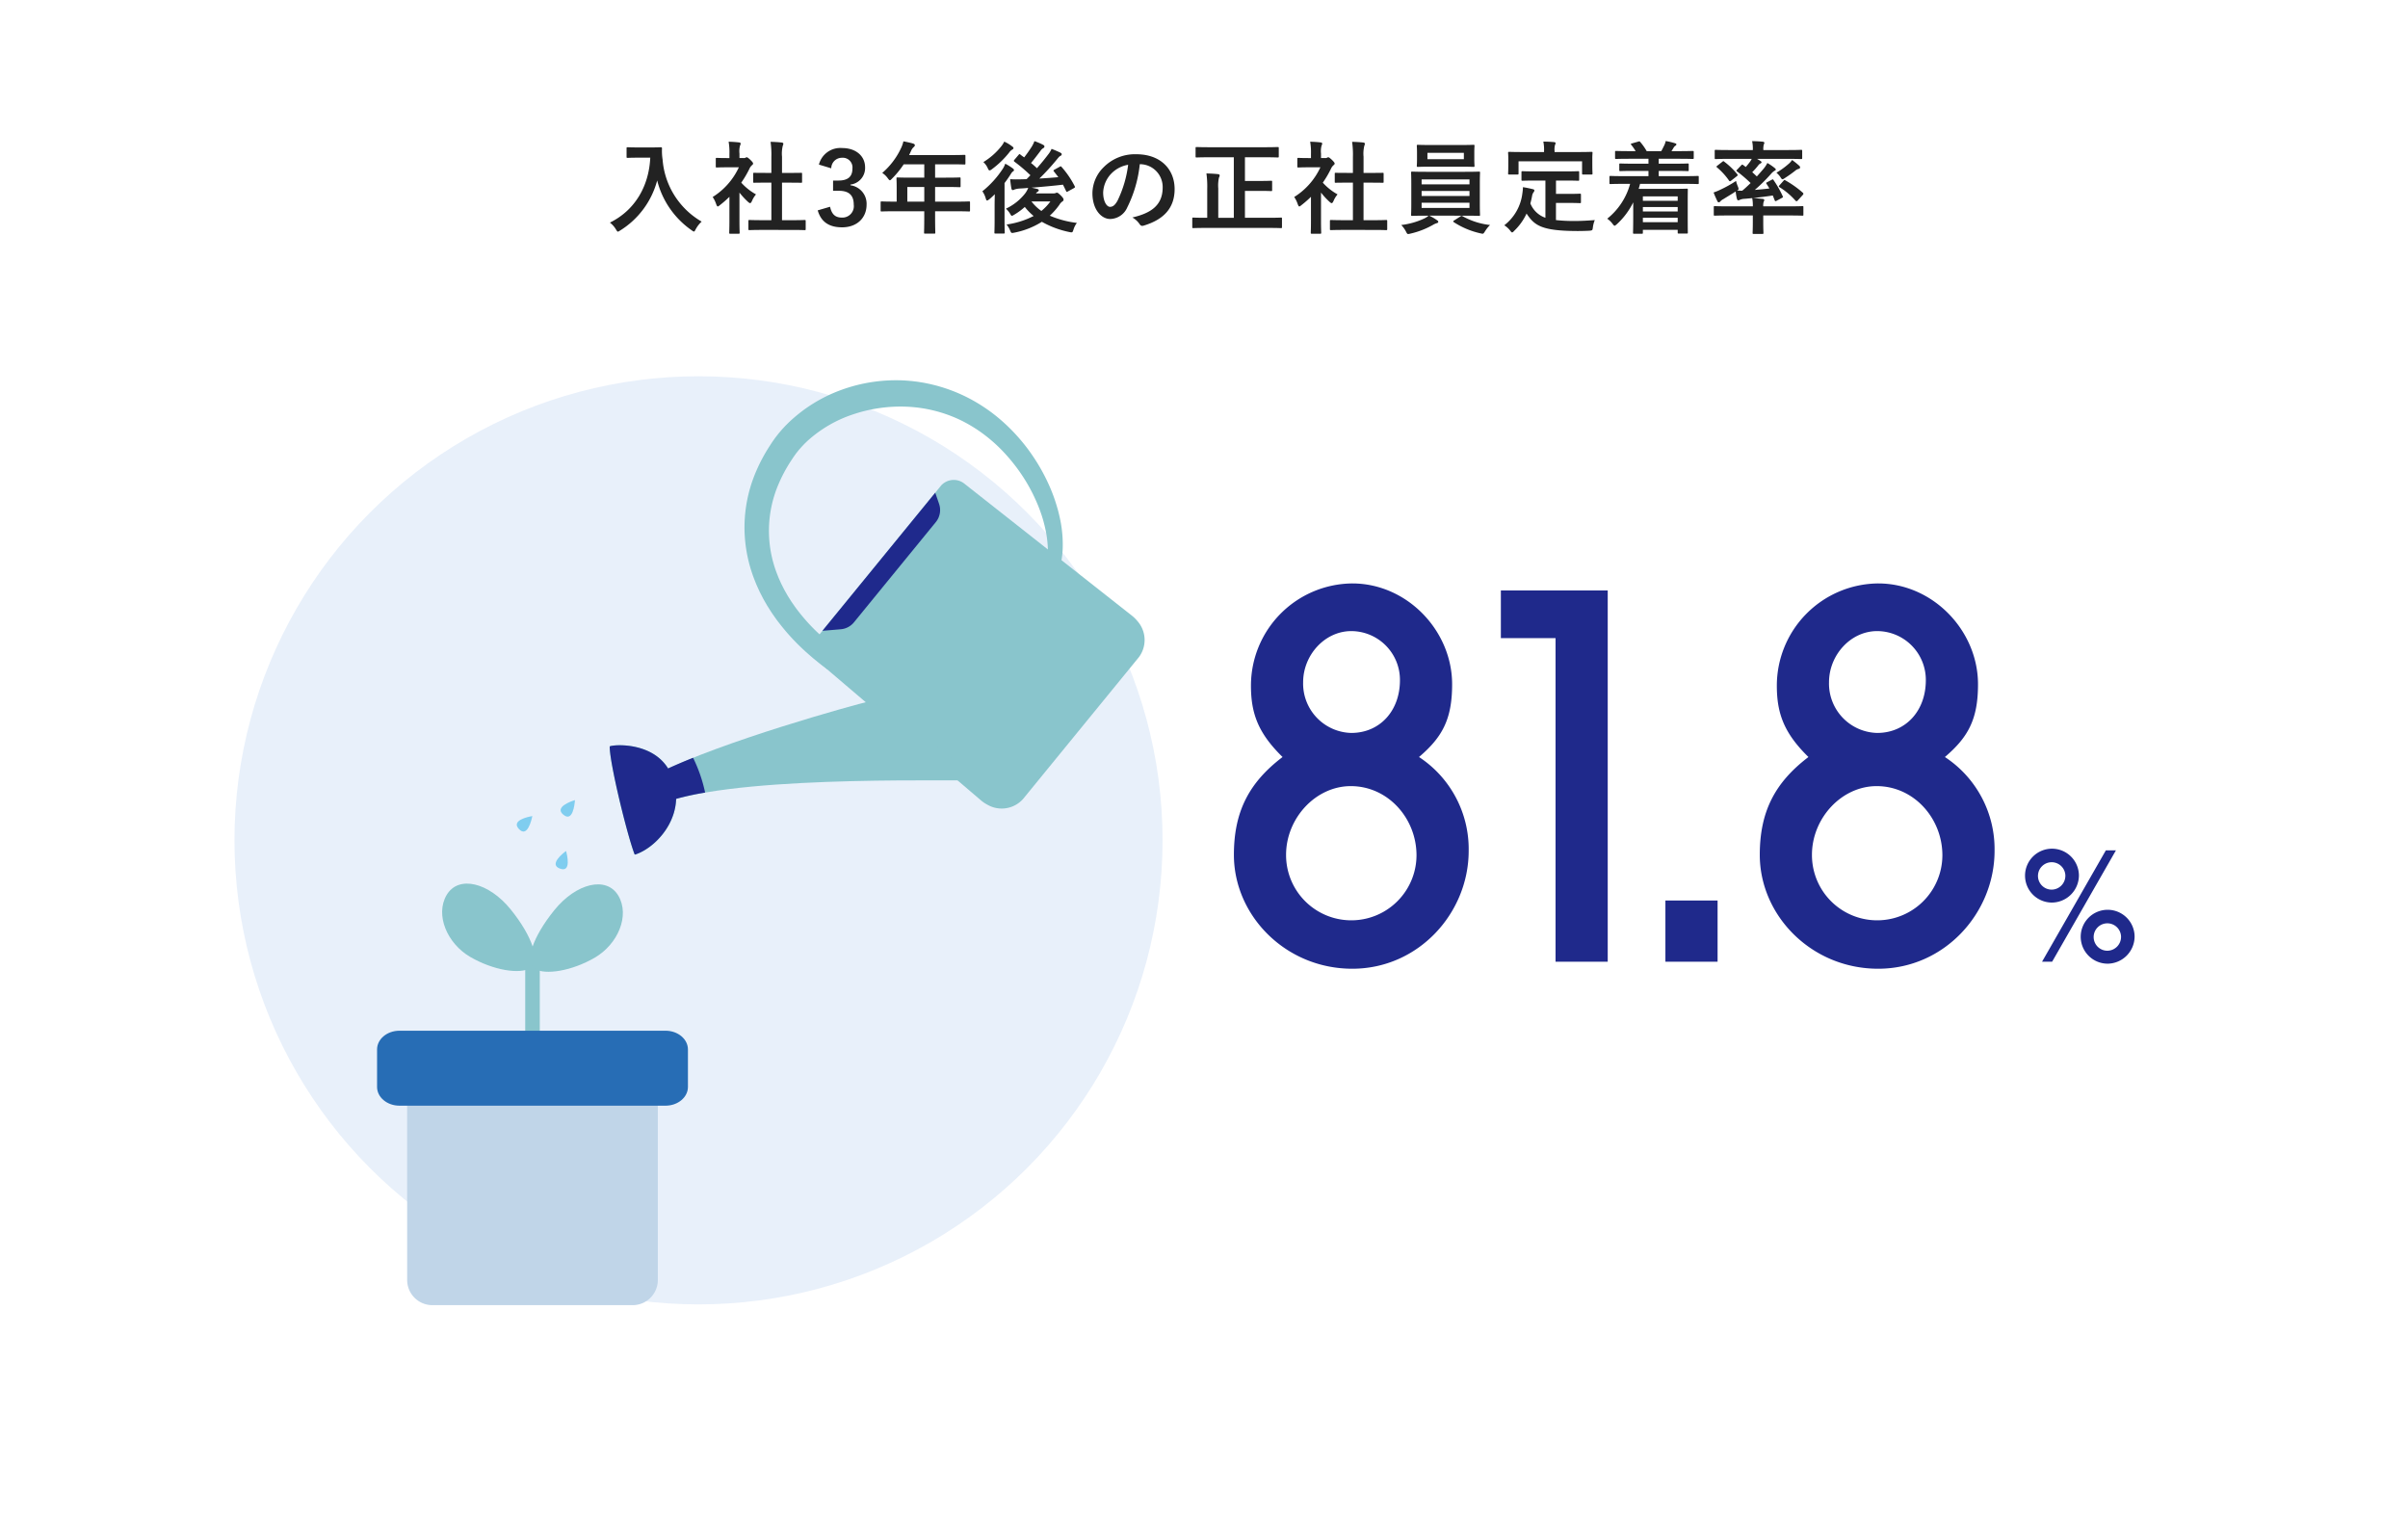 <svg xmlns="http://www.w3.org/2000/svg" width="480" height="303" viewBox="0 0 480 303"><g transform="translate(-300 -5022)"><rect width="480" height="303" transform="translate(300 5022)" fill="#fff"/><g transform="translate(0 3865.988)" style="isolation:isolate"><g style="isolation:isolate"><path d="M429.7,1185.4c1.441,0,1.88-.04,2-.04.18,0,.26.04.26.24a11.171,11.171,0,0,0,.119,2.221,15.669,15.669,0,0,0,7.783,12.362,5.863,5.863,0,0,0-1.181,1.521c-.16.32-.24.46-.36.46-.1,0-.24-.1-.46-.26a17.2,17.2,0,0,1-6.862-9.922,16.828,16.828,0,0,1-7.361,9.962c-.24.14-.359.24-.46.24-.14,0-.22-.16-.42-.48a4.778,4.778,0,0,0-1.181-1.321c4.961-2.44,7.782-7.221,8.042-12.942h-2.48c-1.441,0-1.88.04-2,.04-.22,0-.24-.02-.24-.221v-1.679c0-.2.02-.221.24-.221.121,0,.56.04,2,.04Z" fill="#222"/><path d="M445.4,1195.241a20.787,20.787,0,0,1-1.9,1.661c-.2.16-.32.26-.42.26-.119,0-.2-.16-.32-.46a5.5,5.5,0,0,0-.7-1.421,13.818,13.818,0,0,0,5.221-5.921h-2.261c-1.521,0-2,.04-2.12.04-.2,0-.221-.019-.221-.22v-1.48c0-.2.02-.22.221-.22.12,0,.6.04,2.12.04h.38v-.82a12.244,12.244,0,0,0-.161-2.441c.761.02,1.362.06,2.082.14.2.02.319.12.319.2a.946.946,0,0,1-.119.42,4.245,4.245,0,0,0-.12,1.6v.9h.839a.668.668,0,0,0,.38-.08.6.6,0,0,1,.221-.08c.119,0,.32.12.74.52.38.379.539.58.539.72a.388.388,0,0,1-.2.32,2.009,2.009,0,0,0-.46.58,20.226,20.226,0,0,1-1.7,2.921,11.38,11.38,0,0,0,2.94,2.34,4.787,4.787,0,0,0-.8,1.3c-.141.3-.241.441-.381.441-.1,0-.22-.08-.4-.241a14.923,14.923,0,0,1-1.719-1.86v5.621c0,1.481.04,2.261.04,2.36,0,.2-.02.221-.241.221h-1.6c-.221,0-.24-.02-.24-.221,0-.119.039-.879.039-2.36Zm6.681,6.6c-1.9,0-2.56.04-2.679.04-.2,0-.221-.019-.221-.219v-1.58c0-.2.019-.221.221-.221.119,0,.779.04,2.679.04h1.681v-7.481h-.9c-1.781,0-2.4.02-2.521.02-.18,0-.2,0-.2-.2v-1.58c0-.2.02-.2.2-.2.12,0,.74.019,2.521.019h.9V1187.3a18.21,18.21,0,0,0-.16-3.02c.761.02,1.52.06,2.22.14.18.02.32.1.32.2a.81.81,0,0,1-.1.42,6.536,6.536,0,0,0-.16,2.2v3.24h1.261c1.78,0,2.4-.019,2.52-.019.2,0,.22,0,.22.2v1.58c0,.2-.02.2-.22.2-.12,0-.74-.02-2.52-.02h-1.261v7.481h1.82c1.9,0,2.541-.04,2.661-.04.22,0,.24.02.24.221v1.58c0,.2-.02.219-.24.219-.12,0-.76-.04-2.661-.04Z" fill="#222"/><path d="M463.24,1188.82a4.4,4.4,0,0,1,4.622-3.3c2.781,0,4.581,1.62,4.581,3.841a3.316,3.316,0,0,1-2.921,3.44v.141a3.713,3.713,0,0,1,3.22,3.841c0,2.7-1.96,4.541-4.88,4.541-2.521,0-4.181-1.021-4.862-3.381l2.461-.721c.34,1.541,1.061,2.161,2.381,2.161a2.277,2.277,0,0,0,2.34-2.581c0-1.74-.82-2.76-2.961-2.76h-1.16V1192h1.06c2,0,2.8-.861,2.8-2.4a1.936,1.936,0,0,0-2.1-2.14,2.116,2.116,0,0,0-2.121,2.1Z" fill="#222"/><path d="M478.261,1198.122c-1.761,0-2.38.04-2.5.04-.2,0-.22-.02-.22-.22v-1.58c0-.181.021-.2.22-.2.121,0,.74.04,2.5.04h.479v-2.8c0-1.141-.039-1.681-.039-1.8,0-.2.02-.219.241-.219.119,0,.8.04,2.74.04h2.56v-2.661h-4.1a18.371,18.371,0,0,1-2.34,2.861c-.2.219-.32.32-.42.32s-.2-.12-.4-.381a4.034,4.034,0,0,0-1.12-1.08,14.713,14.713,0,0,0,3.7-4.841,6.413,6.413,0,0,0,.52-1.46c.72.14,1.38.28,1.921.44.24.08.36.18.36.341s-.1.239-.241.379a1.975,1.975,0,0,0-.5.72l-.4.861h8.262c1.94,0,2.62-.04,2.74-.04.2,0,.22.02.22.219v1.481c0,.2-.02.22-.22.22-.12,0-.8-.04-2.74-.04H486.4v2.661h2.14c1.961,0,2.621-.04,2.74-.04.181,0,.2.02.2.219v1.5c0,.2-.02.22-.2.22-.119,0-.779-.04-2.74-.04H486.4v2.921h4.241c1.761,0,2.38-.04,2.5-.04.2,0,.22.019.22.2v1.58c0,.2-.021.22-.22.22-.121,0-.74-.04-2.5-.04H486.4v.98c0,2.1.04,3.161.04,3.261,0,.2-.021.22-.22.22h-1.78c-.22,0-.241-.02-.241-.22,0-.12.04-1.16.04-3.261v-.98Zm5.981-1.92v-2.921h-3.38v2.921Z" fill="#222"/><path d="M498.261,1196.942c0-.62.021-1.48.04-2.221-.359.361-.721.7-1.08,1-.221.16-.359.26-.46.26s-.181-.119-.261-.4a4.6,4.6,0,0,0-.679-1.441,19.2,19.2,0,0,0,4.041-4.441,4.319,4.319,0,0,0,.519-1.06,11.614,11.614,0,0,1,1.481.92c.18.14.259.22.259.361a.232.232,0,0,1-.138.219,1.5,1.5,0,0,0-.442.481c-.4.639-.84,1.28-1.3,1.88v7.381c0,1.6.041,2.361.041,2.46,0,.2-.02.221-.22.221h-1.641c-.181,0-.2-.02-.2-.221,0-.119.04-.859.04-2.46Zm3.481-11.763c.18.12.28.22.28.361s-.119.219-.321.34a1.911,1.911,0,0,0-.539.54,18.289,18.289,0,0,1-3.441,3.32.982.982,0,0,1-.46.24c-.14,0-.24-.14-.38-.48a3.7,3.7,0,0,0-.86-1.18,13.673,13.673,0,0,0,3.581-3.161,4.64,4.64,0,0,0,.58-.92A7.7,7.7,0,0,1,501.742,1185.179Zm9.482,4.081c.22-.14.261-.12.38.02a18.164,18.164,0,0,1,2.621,3.841c.1.2.059.26-.141.38l-1.2.66c-.24.14-.281.14-.381-.08-.2-.42-.4-.84-.62-1.26-2,.24-4.3.44-6.261.6.42.08.76.16,1.1.24.221.06.34.14.34.28q0,.18-.24.3a1.163,1.163,0,0,0-.32.32h3.481a1.1,1.1,0,0,0,.42-.059.652.652,0,0,1,.28-.08c.16,0,.3.1.8.58.439.46.519.62.519.8a.385.385,0,0,1-.221.361,1.986,1.986,0,0,0-.6.66,13.594,13.594,0,0,1-1.92,2.181,19.692,19.692,0,0,0,5.4,1.439,4.256,4.256,0,0,0-.679,1.341c-.2.6-.2.6-.821.48a18.591,18.591,0,0,1-5.48-2.041,16,16,0,0,1-5.483,2.16c-.6.121-.619.121-.859-.459a4.3,4.3,0,0,0-.7-1.161,16.8,16.8,0,0,0,5.4-1.7,11.567,11.567,0,0,1-1.761-1.8,13.133,13.133,0,0,1-2.1,1.541c-.24.14-.359.22-.46.22-.14,0-.22-.14-.4-.46a4.649,4.649,0,0,0-.8-.96,10.581,10.581,0,0,0,3.8-3,4.54,4.54,0,0,0,.64-1.14c-.58.06-1.121.1-1.6.12a4.164,4.164,0,0,0-1.08.18,1.112,1.112,0,0,1-.379.14c-.181,0-.261-.16-.3-.36-.1-.58-.18-1.2-.24-1.821a13.883,13.883,0,0,0,1.58.04c.56,0,1.121-.019,1.7-.04l.76-.78a32.563,32.563,0,0,0-3.181-2.7.242.242,0,0,1-.12-.18c0-.06.04-.12.14-.24l.8-.94c.16-.2.2-.18.361-.06.24.2.5.38.759.56.46-.6.961-1.281,1.521-2.161a6.035,6.035,0,0,0,.52-1.08,12.58,12.58,0,0,1,1.741.741c.179.1.259.2.259.339a.414.414,0,0,1-.24.321,1.673,1.673,0,0,0-.58.58c-.62.819-1.221,1.62-1.86,2.38a15.092,15.092,0,0,1,1.18,1.04c.821-.94,1.561-1.84,2.241-2.741a4.732,4.732,0,0,0,.679-1.12c.66.26,1.261.521,1.721.741.221.12.3.2.3.339a.357.357,0,0,1-.26.321c-.181.08-.341.259-.7.7a45.051,45.051,0,0,1-3.5,3.82c1.28-.08,2.541-.16,3.781-.279-.28-.381-.581-.761-.88-1.141-.14-.16-.1-.24.119-.36Zm-5.621,6.9a8.909,8.909,0,0,0,1.98,1.9,10.1,10.1,0,0,0,1.8-1.9Z" fill="#222"/><path d="M527.2,1188.74a25.062,25.062,0,0,1-2.5,8.622,3.8,3.8,0,0,1-3.4,2.3c-1.761,0-3.541-1.881-3.541-5.142a7.368,7.368,0,0,1,2.261-5.2,8.75,8.75,0,0,1,6.5-2.561c4.8,0,7.622,2.961,7.622,6.942,0,3.721-2.1,6.061-6.162,7.282-.42.119-.6.039-.86-.36a4.241,4.241,0,0,0-1.4-1.261c3.381-.8,6.041-2.2,6.041-5.981a4.544,4.544,0,0,0-4.481-4.641Zm-5.742,1.94a5.765,5.765,0,0,0-1.559,3.7c0,1.84.74,2.861,1.36,2.861.52,0,.96-.26,1.5-1.221a22.829,22.829,0,0,0,2.121-7.161A6.032,6.032,0,0,0,521.461,1190.68Z" fill="#222"/><path d="M541.182,1187.36c-1.861,0-2.522.04-2.641.04-.2,0-.22-.02-.22-.221v-1.639c0-.2.019-.221.22-.221.119,0,.78.04,2.641.04h10.861c1.862,0,2.522-.04,2.641-.04.2,0,.221.02.221.221v1.639c0,.2-.021.221-.221.221-.119,0-.779-.04-2.641-.04h-3.881v4.721h2.782c1.72,0,2.32-.04,2.44-.04.18,0,.2.019.2.219v1.621c0,.2-.02.22-.2.22-.12,0-.72-.04-2.44-.04h-2.782v5.362h4.682c1.78,0,2.381-.041,2.5-.041.18,0,.2.02.2.22v1.66c0,.2-.02.221-.2.221-.119,0-.72-.04-2.5-.04h-12.5c-1.761,0-2.36.04-2.48.04-.181,0-.2-.02-.2-.221v-1.66c0-.2.02-.22.2-.22.12,0,.719.041,2.48.041h.3v-5.8a18.773,18.773,0,0,0-.16-3.04c.76.019,1.6.059,2.3.139.22.021.339.12.339.241a.881.881,0,0,1-.139.44,7.49,7.49,0,0,0-.14,2.18v5.842h3.1V1187.36Z" fill="#222"/><path d="M561.322,1195.241a21.068,21.068,0,0,1-1.9,1.661c-.2.16-.32.26-.421.26-.119,0-.2-.16-.319-.46a5.563,5.563,0,0,0-.7-1.421,13.815,13.815,0,0,0,5.22-5.921h-2.259c-1.521,0-2,.04-2.121.04-.2,0-.22-.019-.22-.22v-1.48c0-.2.02-.22.22-.22.121,0,.6.04,2.121.04h.38v-.82a12.32,12.32,0,0,0-.161-2.441c.761.02,1.361.06,2.081.14.2.02.32.12.32.2a.934.934,0,0,1-.12.42,4.278,4.278,0,0,0-.119,1.6v.9h.839a.672.672,0,0,0,.38-.08.6.6,0,0,1,.22-.08c.12,0,.32.12.74.52.381.379.54.58.54.72a.389.389,0,0,1-.2.32,2.025,2.025,0,0,0-.46.58,20.044,20.044,0,0,1-1.7,2.921,11.4,11.4,0,0,0,2.941,2.34,4.789,4.789,0,0,0-.8,1.3c-.141.3-.241.441-.381.441-.1,0-.219-.08-.4-.241a14.925,14.925,0,0,1-1.719-1.86v5.621c0,1.481.039,2.261.039,2.36,0,.2-.02.221-.241.221h-1.6c-.221,0-.24-.02-.24-.221,0-.119.04-.879.04-2.36Zm6.68,6.6c-1.9,0-2.56.04-2.679.04-.2,0-.221-.019-.221-.219v-1.58c0-.2.02-.221.221-.221.119,0,.779.04,2.679.04h1.682v-7.481h-.9c-1.781,0-2.4.02-2.521.02-.18,0-.2,0-.2-.2v-1.58c0-.2.019-.2.2-.2.121,0,.74.019,2.521.019h.9V1187.3a18.206,18.206,0,0,0-.16-3.02c.759.02,1.519.06,2.22.14.18.02.32.1.32.2a.811.811,0,0,1-.1.42,6.566,6.566,0,0,0-.16,2.2v3.24h1.261c1.78,0,2.4-.019,2.52-.019.2,0,.221,0,.221.2v1.58c0,.2-.021.2-.221.2-.119,0-.74-.02-2.52-.02H571.8v7.481h1.821c1.9,0,2.54-.04,2.66-.04.22,0,.241.02.241.221v1.58c0,.2-.021.219-.241.219-.12,0-.759-.04-2.66-.04Z" fill="#222"/><path d="M584.9,1199a9.713,9.713,0,0,1,1.54.9c.2.141.26.2.26.32,0,.14-.12.241-.32.281a3.405,3.405,0,0,0-.78.36,16.622,16.622,0,0,1-4.461,1.72,2.832,2.832,0,0,1-.42.08c-.221,0-.28-.14-.481-.54a5.691,5.691,0,0,0-.919-1.26,14.92,14.92,0,0,0,4.461-1.24,3.921,3.921,0,0,0,1-.62H584.3c-1.96,0-2.66.04-2.779.04-.221,0-.24-.021-.24-.221,0-.12.039-.72.039-2.1v-4.16c0-1.4-.039-2-.039-2.121,0-.2.019-.22.24-.22.119,0,.819.04,2.779.04h7.723c1.96,0,2.66-.04,2.78-.04.2,0,.22.02.22.22,0,.12-.039.721-.039,2.121v4.16c0,1.381.039,2,.039,2.1,0,.2-.02.221-.22.221-.12,0-.82-.04-2.78-.04Zm6.122-14.083c1.9,0,2.56-.04,2.679-.04.2,0,.221.019.221.219,0,.12-.041.46-.041,1.34v1.3c0,.86.041,1.2.041,1.32,0,.2-.02.22-.221.22-.119,0-.779-.04-2.679-.04h-5.7c-1.9,0-2.541.04-2.682.04-.2,0-.22-.02-.22-.22,0-.14.04-.46.04-1.32v-1.3c0-.88-.04-1.22-.04-1.34,0-.2.021-.219.22-.219.141,0,.781.04,2.682.04Zm-7.643,7.84h9.543v-.979h-9.543Zm9.543,2.322v-1h-9.543v1Zm0,1.34h-9.543v1.04h9.543Zm-1.121-9.943h-7.262v1.261H591.8Zm-.7,12.683a.429.429,0,0,1,.26-.119.4.4,0,0,1,.16.059,14.485,14.485,0,0,0,5.5,1.761,6.636,6.636,0,0,0-.981,1.22c-.24.38-.319.52-.52.52a2.861,2.861,0,0,1-.42-.08,16.165,16.165,0,0,1-5.3-2.221c-.08-.059-.12-.1-.12-.16s.059-.12.2-.2Z" fill="#222"/><path d="M606.222,1192c-1.94,0-2.581.04-2.7.04-.221,0-.24-.02-.24-.22v-1.461c0-.2.019-.22.24-.22.119,0,.76.04,2.7.04h5.642c1.919,0,2.58-.04,2.7-.04.2,0,.219.02.219.22v1.461c0,.2-.019.22-.219.22-.12,0-.781-.04-2.7-.04h-1.7v2.66H612.6c1.639,0,2.179-.04,2.3-.04.219,0,.24.02.24.22v1.46c0,.181-.021.2-.24.2-.121,0-.661-.04-2.3-.04h-2.442v3.42a33.534,33.534,0,0,0,3.862.18c1.14,0,2.56-.08,3.881-.18a5.446,5.446,0,0,0-.381,1.441c-.08.62-.1.62-.72.68-.761.04-1.56.06-2.36.06-7.162-.02-8.563-1.1-10.143-3.481a11.4,11.4,0,0,1-2.44,3.421c-.2.22-.32.339-.441.339-.1,0-.2-.119-.4-.379a4.346,4.346,0,0,0-1.16-1.04,9.473,9.473,0,0,0,3.6-6.322,9.371,9.371,0,0,0,.12-1.28c.66.1,1.321.24,1.9.38.28.06.38.14.38.28a.619.619,0,0,1-.18.38,1.675,1.675,0,0,0-.26.62c-.1.561-.221,1.08-.36,1.58a4.991,4.991,0,0,0,3,2.862V1192Zm8.362-5.682c1.86,0,2.52-.039,2.64-.039.2,0,.22.019.22.2,0,.141-.039.481-.039,1.041v.86c0,1.78.039,2.081.039,2.2,0,.2-.02.219-.22.219h-1.64c-.2,0-.22-.02-.22-.219v-2.421H602.7v2.421c0,.2-.02.219-.24.219H600.84c-.2,0-.22-.02-.22-.219,0-.141.04-.421.04-2.2v-.68c0-.74-.04-1.08-.04-1.221,0-.18.021-.2.22-.2.141,0,.781.039,2.661.039h4.281v-.18a8.053,8.053,0,0,0-.14-1.9c.74,0,1.46.04,2.14.1.181.02.3.08.3.2a.942.942,0,0,1-.119.381,3.571,3.571,0,0,0-.08,1.2v.2Z" fill="#222"/><path d="M623.541,1192.661c-1.78,0-2.381.04-2.5.04-.2,0-.22-.021-.22-.22V1191.3c0-.2.019-.219.22-.219.119,0,.72.04,2.5.04H628.6v-1.04h-2.84c-1.961,0-2.641.039-2.761.039-.2,0-.219-.02-.219-.22v-1.08c0-.2.019-.22.219-.22.12,0,.8.04,2.761.04h2.84v-.98h-3.76c-1.921,0-2.56.04-2.682.04-.2,0-.218-.021-.218-.22v-1.161c0-.2.019-.22.218-.22.122,0,.761.04,2.682.04h1.2a9.775,9.775,0,0,0-.859-1.24c-.141-.18-.16-.22.119-.3l1.261-.36c.22-.06.261-.1.4.08a10.666,10.666,0,0,1,1.28,1.82h2.9c.2-.32.36-.679.58-1.1a4.359,4.359,0,0,0,.32-.92,16.47,16.47,0,0,1,1.84.44c.181.06.281.1.281.24a.344.344,0,0,1-.22.28,1.274,1.274,0,0,0-.361.421c-.12.219-.26.42-.4.639H634.7c1.9,0,2.561-.04,2.681-.04.22,0,.24.021.24.22v1.161c0,.2-.02.22-.24.22-.12,0-.78-.04-2.681-.04h-4.06v.98h3.02c1.96,0,2.641-.04,2.761-.04.18,0,.2.02.2.22v1.08c0,.2-.02.22-.2.22-.12,0-.8-.039-2.761-.039h-3.02v1.04h5.281c1.76,0,2.381-.04,2.5-.04.181,0,.2.019.2.219v1.181c0,.2-.02.22-.2.22-.119,0-.74-.04-2.5-.04h-9c-.08.34-.18.679-.28,1h6.741c1.8,0,2.721-.04,2.841-.04.22,0,.22.02.22.24,0,.12-.02.721-.02,2.661v2.04c0,3.081.02,3.661.02,3.761,0,.22,0,.24-.22.24h-1.6c-.179,0-.2-.02-.2-.24v-.5h-6.941v.559c0,.2-.021.221-.221.221h-1.52c-.2,0-.22-.02-.22-.221,0-.1.04-.8.04-3.94v-2.1a14.662,14.662,0,0,1-3.241,4.341c-.241.2-.36.321-.48.321-.1,0-.2-.121-.4-.38a4.644,4.644,0,0,0-1.06-1.021,13.41,13.41,0,0,0,4.561-6.941Zm3.942,2.5v.88h6.941v-.88Zm6.941,3v-.88h-6.941v.88Zm0,2.14v-.879h-6.941v.879Z" fill="#222"/><path d="M644.581,1187.679c-1.82,0-2.421.04-2.56.04-.2,0-.22-.019-.22-.219v-1.38c0-.221.02-.24.22-.24.139,0,.74.04,2.56.04H649.4a7.243,7.243,0,0,0-.141-1.781c.74.02,1.42.04,2.141.12.179.02.3.1.3.22a1.061,1.061,0,0,1-.121.36,3.727,3.727,0,0,0-.08,1.081h4.961c1.82,0,2.421-.04,2.541-.04.221,0,.24.019.24.24v1.38c0,.2-.019.219-.24.219-.12,0-.721-.04-2.541-.04h-6.221c.241.141.46.261.661.4.179.12.24.179.24.3,0,.08-.1.16-.221.22a1.09,1.09,0,0,0-.42.36,14.682,14.682,0,0,1-1.22,1.38c.34.281.64.581.92.84.48-.519.921-1.04,1.321-1.5a6.068,6.068,0,0,0,.78-1.18,11.524,11.524,0,0,1,1.46,1c.181.16.22.22.22.32s-.119.181-.26.24a2.924,2.924,0,0,0-.7.62,32.523,32.523,0,0,1-3.221,3.181c.9-.06,1.859-.16,2.9-.28-.18-.32-.38-.64-.58-.94-.1-.16-.1-.2.16-.32l.94-.5c.2-.1.221-.061.32.1a19.9,19.9,0,0,1,1.821,3.2c.08.179.08.219-.161.34l-1.08.58c-.22.12-.3.08-.381-.161l-.359-.9c-1.44.221-2.7.38-3.921.5.66.04,1.28.12,1.921.181.18.019.3.1.3.239s-.04.181-.12.341a2.491,2.491,0,0,0-.08.9h5.3c1.782,0,2.381-.04,2.5-.04.2,0,.2.02.2.22v1.46c0,.2,0,.221-.2.221-.12,0-.719-.04-2.5-.04h-5.3v1.339c0,1.361.04,2,.04,2.121,0,.2-.021.22-.22.22h-1.721c-.2,0-.22-.02-.22-.22,0-.121.041-.76.041-2.121v-1.339h-5.082c-1.78,0-2.38.04-2.5.04-.18,0-.2-.021-.2-.221v-1.46c0-.2.021-.22.2-.22.12,0,.72.04,2.5.04H649.4a7.5,7.5,0,0,0-.121-1.64c-.6.059-1.18.12-1.78.16a2.449,2.449,0,0,0-.72.2.758.758,0,0,1-.3.079c-.12,0-.181-.1-.241-.279a10.728,10.728,0,0,1-.259-1.481c-.781.52-1.561.96-2.441,1.521a1.946,1.946,0,0,0-.6.439.473.473,0,0,1-.3.2.307.307,0,0,1-.28-.179c-.26-.521-.56-1.221-.781-1.781a10.6,10.6,0,0,0,1.321-.54,24.1,24.1,0,0,0,3.16-1.76,6.363,6.363,0,0,0,.361,1.1,2.1,2.1,0,0,1,.14.48c0,.14-.08.2-.28.34.339,0,.66.04,1.02.02.58-.48,1.12-1,1.66-1.52a28.336,28.336,0,0,0-2.68-2.3c-.1-.06-.141-.119-.141-.159,0-.061.02-.1.1-.181l.821-.86c.18-.2.24-.22.4-.1l.541.4c.3-.36.6-.72.88-1.1a3.837,3.837,0,0,0,.3-.521Zm-1.26.58c.2-.159.24-.159.38-.019a14.531,14.531,0,0,1,2.6,2.5c.121.159.121.239-.119.42l-1.1.86c-.2.159-.3.159-.4.02a13.579,13.579,0,0,0-2.422-2.66c-.159-.141-.139-.181.061-.341Zm15.343.8a.444.444,0,0,1,.16.361c0,.1-.12.219-.3.259a1.734,1.734,0,0,0-.7.38c-.58.46-1.281.96-2,1.42-.239.16-.379.261-.5.261-.139,0-.24-.12-.419-.42a4.3,4.3,0,0,0-.8-.881,15.664,15.664,0,0,0,2.359-1.7,3.516,3.516,0,0,0,.761-.84A16.7,16.7,0,0,1,658.664,1189.06Zm-3.14,2.981c.139-.18.179-.18.359-.08a20.236,20.236,0,0,1,3.5,2.48c.06.08.1.12.1.18a.347.347,0,0,1-.1.22l-1.021,1.121a.344.344,0,0,1-.26.16c-.06,0-.119-.04-.22-.141a14.4,14.4,0,0,0-3.161-2.66c-.08-.06-.14-.1-.14-.16s.06-.12.14-.22Z" fill="#222"/></g></g><g transform="translate(0 3865.988)"><path d="M592.76,1325.606c0,12.4-10,23.5-23.2,23.5-13.3,0-23.6-10.6-23.6-22.7,0-8.6,3-14.4,9.7-19.5-4.8-4.7-6.3-8.6-6.3-14.2a20.38,20.38,0,0,1,20.2-20.4c10.9,0,19.9,9.4,19.9,20.1,0,6.9-1.9,10.5-6.6,14.5A21.952,21.952,0,0,1,592.76,1325.606Zm-10.4.9c0-7.4-5.7-13.8-13.1-13.8-7,0-12.9,6.4-12.9,13.7a13,13,0,1,0,26,.1Zm-3.3-34.9a9.729,9.729,0,0,0-9.7-9.8c-5.3,0-9.6,4.8-9.6,10.2a9.843,9.843,0,0,0,9.6,10.1C575.059,1302.1,579.059,1297.7,579.059,1291.6Z" fill="#1f298b"/><path d="M610.076,1347.707v-64.5h-10.9v-9.5h21.3v74Z" fill="#1f298b"/><path d="M631.975,1347.707v-12.2h10.4v12.2Z" fill="#1f298b"/><path d="M697.587,1325.606c0,12.4-10,23.5-23.2,23.5-13.3,0-23.6-10.6-23.6-22.7,0-8.6,3-14.4,9.7-19.5-4.8-4.7-6.3-8.6-6.3-14.2a20.38,20.38,0,0,1,20.2-20.4c10.9,0,19.9,9.4,19.9,20.1,0,6.9-1.9,10.5-6.6,14.5A21.952,21.952,0,0,1,697.587,1325.606Zm-10.4.9c0-7.4-5.7-13.8-13.1-13.8-7,0-12.9,6.4-12.9,13.7a13,13,0,1,0,26,.1Zm-3.3-34.9a9.729,9.729,0,0,0-9.7-9.8c-5.3,0-9.6,4.8-9.6,10.2a9.843,9.843,0,0,0,9.6,10.1C679.886,1302.1,683.886,1297.7,683.886,1291.6Z" fill="#1f298b"/><path d="M708.972,1335.918a5.37,5.37,0,1,1,5.431-5.37A5.436,5.436,0,0,1,708.972,1335.918Zm2.73-5.37a2.731,2.731,0,1,0-2.73,2.79A2.759,2.759,0,0,0,711.7,1330.548Zm-4.65,17.159,12.72-22.2h2.01l-12.719,22.2Zm13.02.39a5.37,5.37,0,1,1,5.429-5.37A5.436,5.436,0,0,1,720.072,1348.1Zm2.73-5.37a2.731,2.731,0,1,0-2.73,2.79A2.758,2.758,0,0,0,722.8,1342.727Z" fill="#1f298b"/></g><circle cx="92.5" cy="92.5" r="92.5" transform="translate(346.74 5097)" fill="#e8f0fa"/><g transform="translate(55.588 4962.877)"><g transform="translate(332.546 235.252)"><rect width="2.902" height="20.72" transform="translate(16.561 13.195)" fill="#89c5cc"/><g transform="translate(0)"><path d="M400.018,557.126c4.359,5.371,6.017,10.43,3.936,11.71-2.133,1.266-7.383.447-11.988-2.229s-7.041-8.379-4.7-12.357C389.636,550.265,395.674,551.764,400.018,557.126Z" transform="translate(-386.365 -551.994)" fill="#89c5cc"/><path d="M460.959,557.71c-4.359,5.371-6.018,10.43-3.936,11.71,2.133,1.266,7.383.446,11.988-2.229s7.041-8.379,4.7-12.357C471.341,550.849,465.3,552.348,460.959,557.71Z" transform="translate(-438.587 -552.431)" fill="#89c5cc"/></g></g><g transform="translate(319.574 264.571)"><path d="M358.642,686.451v45.191a5.021,5.021,0,0,0,5.021,5.021h39.925a5.021,5.021,0,0,0,5.021-5.021V686.451Z" transform="translate(-352.641 -681.959)" fill="#c0d5e8"/><path d="M392.277,668.586H339.247c-2.469,0-4.47,1.673-4.47,3.736v7.471c0,2.063,2,3.736,4.47,3.736h53.029c2.469,0,4.47-1.673,4.47-3.736v-7.471C396.747,670.259,394.746,668.586,392.277,668.586Z" transform="translate(-334.777 -668.586)" fill="#276db5"/></g><g transform="translate(347.423 218.604)"><path d="M436.642,463.507c-1.626-1.715,1.8-2.441,2.669-2.58C439.148,461.736,438.312,465.317,436.642,463.507Z" transform="translate(-436.21 -457.742)" fill="#7fcdef"/><path d="M471.51,451.168c-1.836-1.487,1.465-2.656,2.308-2.908C473.762,449.083,473.4,452.743,471.51,451.168Z" transform="translate(-462.223 -448.26)" fill="#7fcdef"/><path d="M467.882,492.118c-2.224-.8.507-2.99,1.22-3.506C469.321,489.407,470.188,492.981,467.882,492.118Z" transform="translate(-459.277 -478.465)" fill="#7fcdef"/></g><g transform="translate(365.944 134.915)"><path d="M607.185,171.528l-1.247-.936c-.2-.142-.447-.352-.709-.56l-.864-.7c-.306-.253-.615-.531-.956-.825l-.523-.456-.537-.5a42.86,42.86,0,0,1-4.906-5.393c-.44-.552-.846-1.158-1.279-1.77-.11-.152-.208-.313-.311-.473l-.308-.484-.312-.491c-.106-.164-.2-.337-.3-.507-.2-.343-.4-.688-.595-1.042l-.56-1.091-.141-.277c-.045-.094-.087-.189-.13-.283l-.26-.573-.262-.579c-.082-.2-.158-.4-.237-.595a28.75,28.75,0,0,1-2.134-10.587,28.28,28.28,0,0,1,2.235-11.186,33.5,33.5,0,0,1,2.73-5.165l.4-.617.1-.154.05-.077.07-.1.2-.285.2-.285.1-.143.12-.157.49-.632c.164-.208.329-.393.495-.591l.248-.292.26-.282c.174-.187.346-.377.524-.561l.544-.541a30.026,30.026,0,0,1,10.539-6.547,31.825,31.825,0,0,1,12.849-1.864l.835.069c.139.013.278.023.417.037l.417.051c.278.035.555.067.833.106l.831.137c.138.024.277.044.415.072l.414.085c.276.058.551.112.825.174l.82.2.2.052.1.026.086.022.046.013.369.107a31.915,31.915,0,0,1,6.223,2.507,32.869,32.869,0,0,1,2.834,1.7,31.981,31.981,0,0,1,2.6,1.926,36.191,36.191,0,0,1,4.425,4.328c.651.756,1.266,1.521,1.833,2.3s1.091,1.557,1.581,2.337a38.052,38.052,0,0,1,2.472,4.651l.257.588.234.571c.08.188.149.379.221.567s.144.375.209.564c.273.748.5,1.488.712,2.21s.377,1.434.527,2.126.263,1.368.347,2.024a24.111,24.111,0,0,1,.2,3.671,18.015,18.015,0,0,1-.334,3.064,13.566,13.566,0,0,1-1.426,4c-.06.107-.113.208-.169.3l-.159.256-.136.218-.121.174-.22.312-1.865-1.284.151-.287.083-.158.091-.2.108-.231c.038-.083.073-.175.112-.27a10.652,10.652,0,0,0,.48-1.458,13.111,13.111,0,0,0,.365-2.08,17.975,17.975,0,0,0,.044-2.684,21.8,21.8,0,0,0-.449-3.214c-.12-.574-.27-1.166-.437-1.772s-.372-1.227-.6-1.86-.482-1.277-.772-1.928c-.068-.164-.146-.326-.22-.49s-.149-.329-.23-.494l-.238-.5-.245-.483a34.055,34.055,0,0,0-2.432-4.015,35.823,35.823,0,0,0-3.174-3.891,30.818,30.818,0,0,0-3.921-3.509,28.663,28.663,0,0,0-4.611-2.825,27.515,27.515,0,0,0-10.621-2.692,29.627,29.627,0,0,0-10.861,1.526,25.33,25.33,0,0,0-9.14,5.346l-.465.448c-.151.152-.3.31-.444.464l-.22.232-.209.241c-.137.16-.286.321-.412.478l-.374.467-.094.118-.1.141-.2.282-.2.282-.025.035c-.026.036.006-.01-.005.007l-.045.068-.09.137-.359.545a29.41,29.41,0,0,0-2.419,4.512,23.6,23.6,0,0,0-.223,18.28c.066.166.128.333.195.5l.218.486.215.481c.036.08.07.16.107.238l.119.233.466.92.5.881c.084.144.159.291.249.431l.264.417.26.412c.087.136.168.274.263.4.37.523.709,1.043,1.088,1.518a37.206,37.206,0,0,0,4.257,4.7l.471.445.462.4c.3.259.578.511.839.729l.725.588.317.258c.052.041.1.08.15.121l.156.118,1.245.938Z" transform="translate(-563.742 -113.866)" fill="#89c5cc"/><path d="M708.16,219.962l.018.015a6.984,6.984,0,0,1,1.055,1.037,5.7,5.7,0,0,1,.323,7.212l-23.1,28.28a5.7,5.7,0,0,1-7.13,1.122,6.8,6.8,0,0,1-1.227-.827c-.013-.009-.022-.018-.034-.028l-1.052-.9-1.122-.956-2.5-2.132L655.1,237.213h0l-9.272-7.9a3.407,3.407,0,0,1-.692-4.7l25-30.606a3.407,3.407,0,0,1,4.755-.252L705.9,218.182l1.158.912Z" transform="translate(-604.059 -173.036)" fill="#89c5cc"/><g transform="translate(0 63.942)"><path d="M564.538,368.146c4.174,2.182,15.41,10.451,21.185,15.715-1.76.455-44.492-1.168-61.3,4.193-.776-2.048-1.554-3.894-2.188-5.533C535.01,376.171,560.759,369.042,564.538,368.146Z" transform="translate(-512.558 -368.146)" fill="#89c5cc"/><path d="M488.7,424.9c-1.389-3.554-4.9-17.8-4.951-21.384a.126.126,0,0,1,.085-.121c1.2-.4,9.089-.759,11.987,5.218,3.761,7.757-2.278,14.817-6.961,16.363A.129.129,0,0,1,488.7,424.9Z" transform="translate(-483.748 -394.387)" fill="#81e0c2"/></g><g transform="translate(0 72.757)"><path d="M529.182,413.127a29.537,29.537,0,0,1,2.4,6.935,53.788,53.788,0,0,0-5.778,1.254q-.717.2-1.379.408c-.775-2.049-1.553-3.894-2.188-5.533.623-.31,1.278-.621,1.959-.934C525.734,414.549,527.413,413.836,529.182,413.127Z" transform="translate(-512.557 -410.631)" fill="#1f298c"/><path d="M488.7,424.9c-1.389-3.554-4.9-17.8-4.951-21.384a.126.126,0,0,1,.085-.121c1.2-.4,9.089-.759,11.987,5.218,3.761,7.757-2.278,14.817-6.961,16.363A.129.129,0,0,1,488.7,424.9Z" transform="translate(-483.748 -403.202)" fill="#1f298c"/></g><path d="M674.987,208.888,658.67,228.862a3.8,3.8,0,0,1-2.624,1.383l-3.661.308,22.487-27.522.764,2.212A3.8,3.8,0,0,1,674.987,208.888Z" transform="translate(-609.979 -180.609)" fill="#1f298c"/></g></g></g></svg>